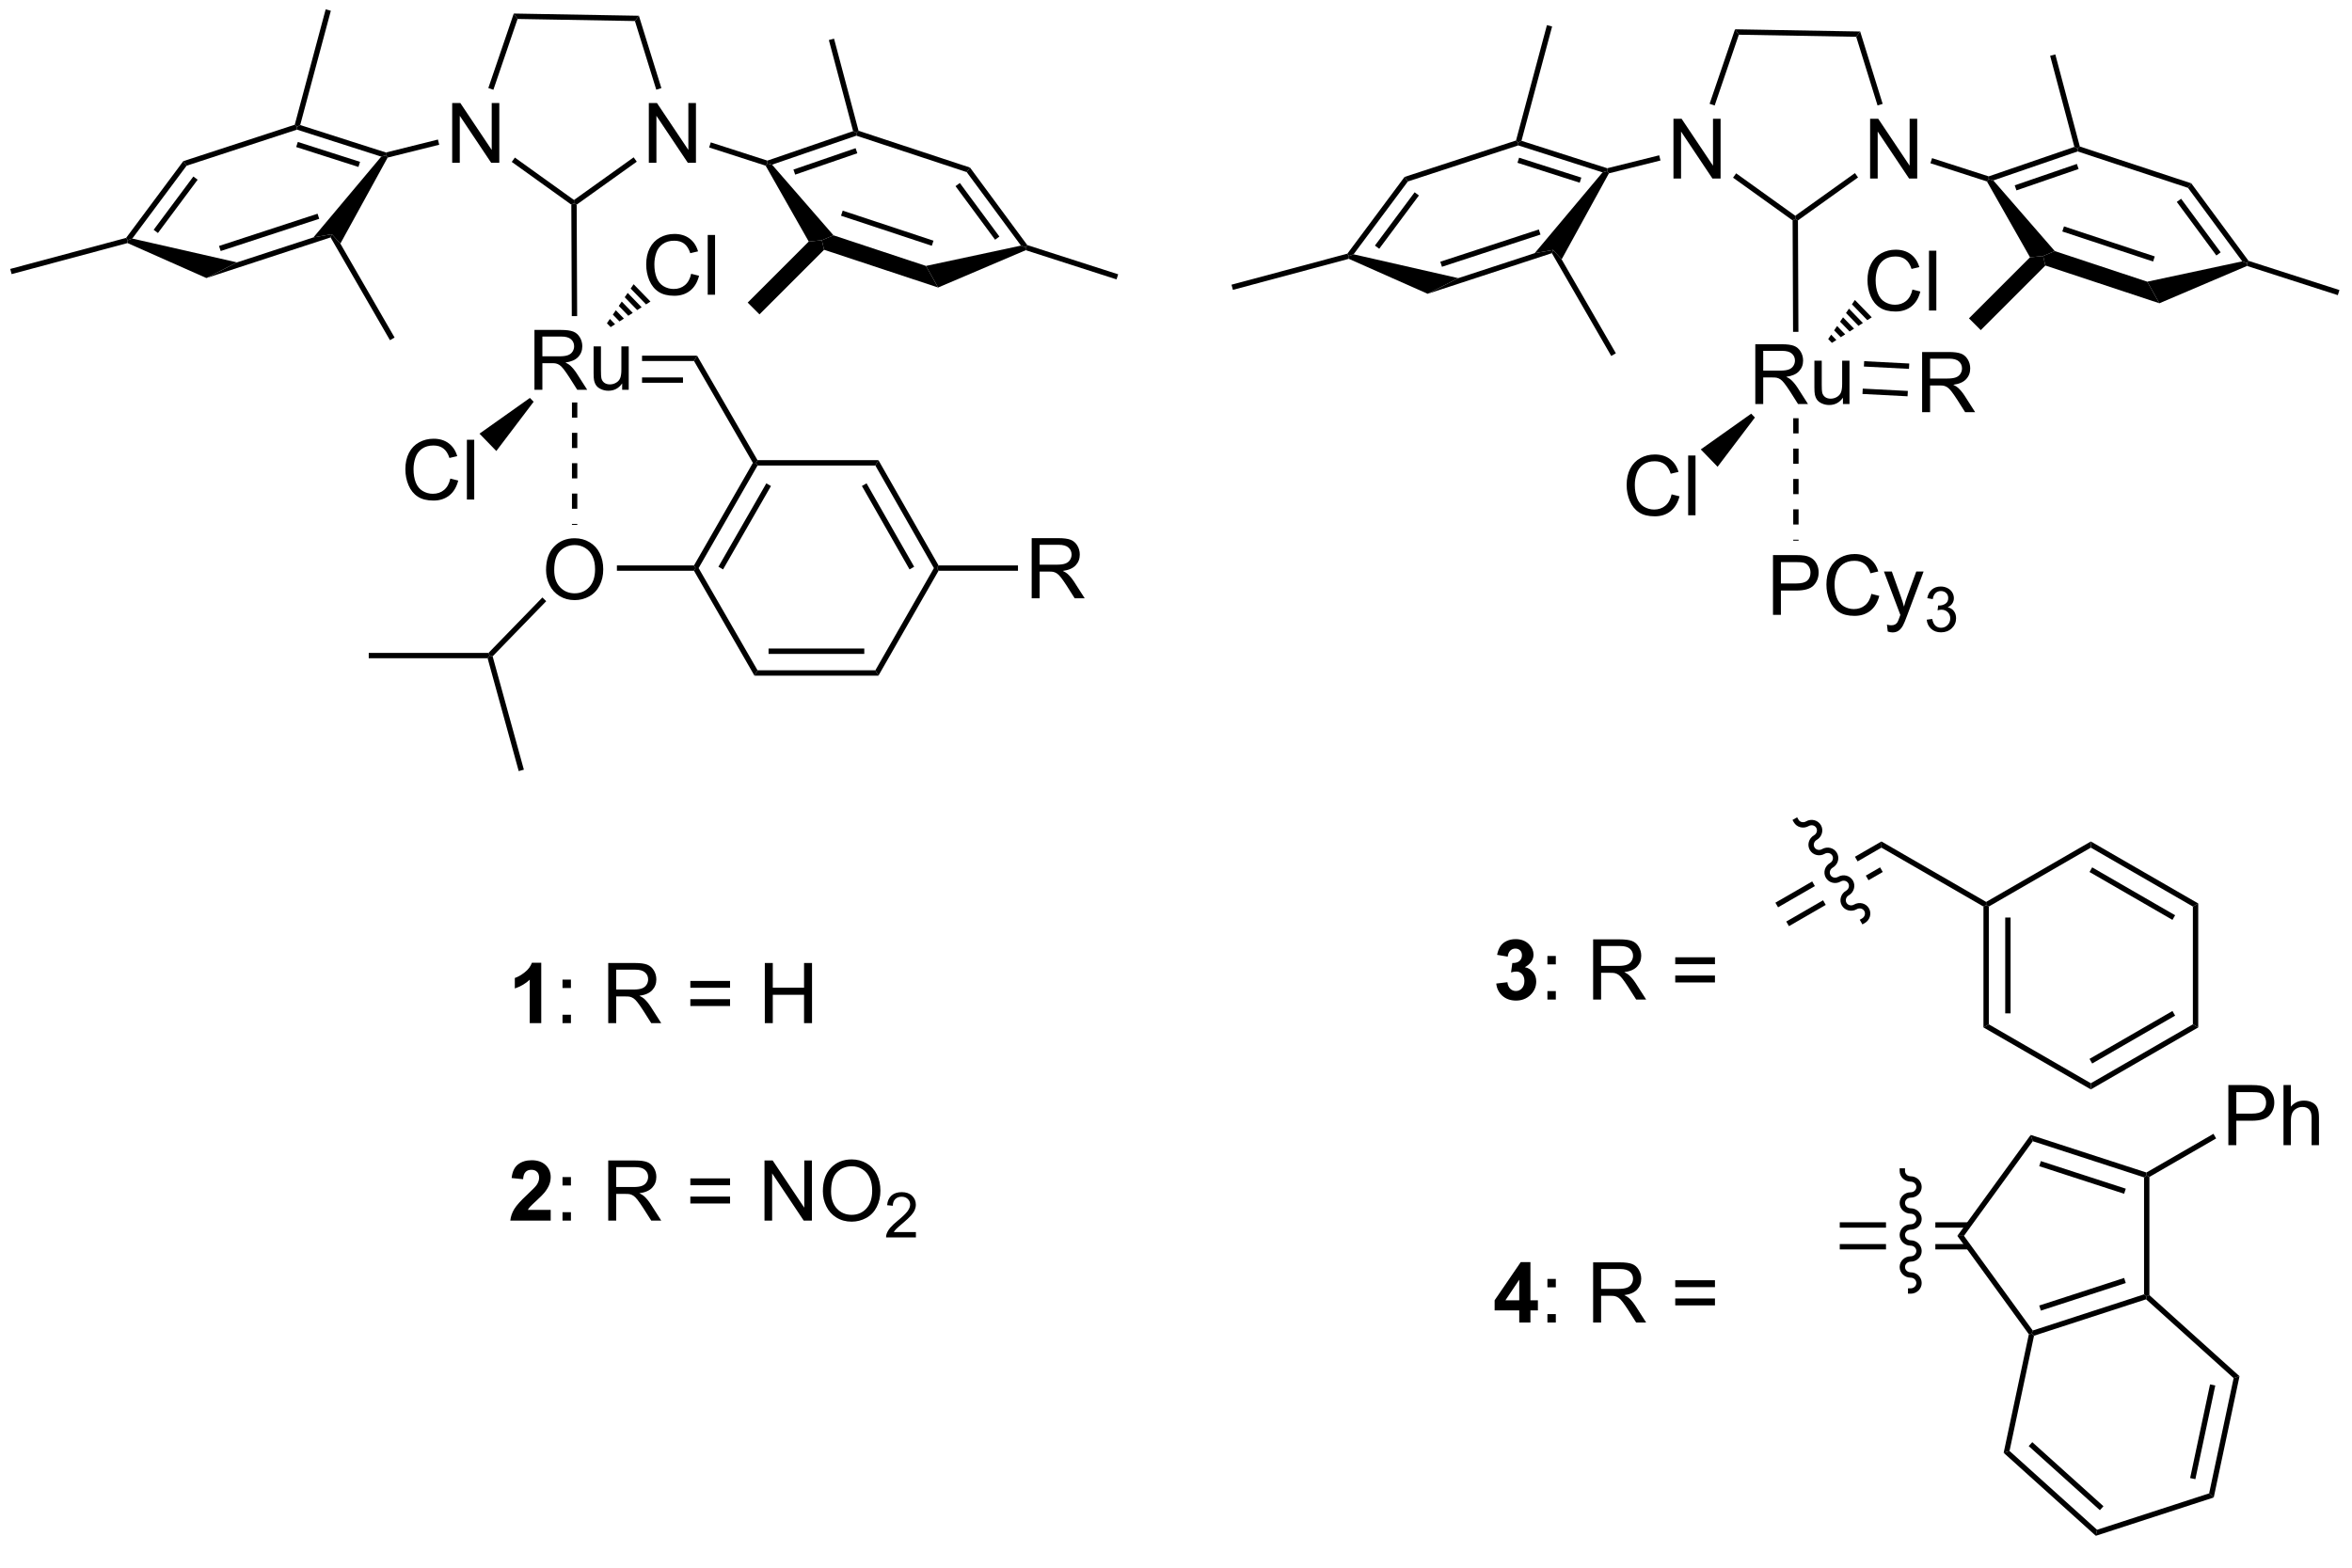 <?xml version="1.0" encoding="UTF-8"?>
<!DOCTYPE svg PUBLIC '-//W3C//DTD SVG 1.0//EN'
          'http://www.w3.org/TR/2001/REC-SVG-20010904/DTD/svg10.dtd'>
<svg stroke-dasharray="none" shape-rendering="auto" xmlns="http://www.w3.org/2000/svg" font-family="'Dialog'" text-rendering="auto" width="90" fill-opacity="1" color-interpolation="auto" color-rendering="auto" preserveAspectRatio="xMidYMid meet" font-size="12px" viewBox="0 0 90 60" fill="black" xmlns:xlink="http://www.w3.org/1999/xlink" stroke="black" image-rendering="auto" stroke-miterlimit="10" stroke-linecap="square" stroke-linejoin="miter" font-style="normal" stroke-width="1" height="60" stroke-dashoffset="0" font-weight="normal" stroke-opacity="1"
><!--Generated by the Batik Graphics2D SVG Generator--><defs id="genericDefs"
  /><g
  ><defs id="defs1"
    ><clipPath clipPathUnits="userSpaceOnUse" id="clipPath1"
      ><path d="M0.633 0.633 L230.685 0.633 L230.685 152.115 L0.633 152.115 L0.633 0.633 Z"
      /></clipPath
      ><clipPath clipPathUnits="userSpaceOnUse" id="clipPath2"
      ><path d="M-1.16 78.758 L-1.16 226.029 L222.496 226.029 L222.496 78.758 Z"
      /></clipPath
    ></defs
    ><g transform="scale(0.391,0.391) translate(-0.633,-0.633) matrix(1.029,0,0,1.029,1.826,-80.378)"
    ><path d="M49.671 115.804 L49.671 110.113 L52.195 110.113 Q52.955 110.113 53.351 110.266 Q53.747 110.418 53.983 110.807 Q54.221 111.195 54.221 111.666 Q54.221 112.271 53.828 112.688 Q53.437 113.102 52.616 113.213 Q52.917 113.358 53.072 113.498 Q53.401 113.801 53.696 114.254 L54.687 115.804 L53.739 115.804 L52.986 114.619 Q52.655 114.106 52.44 113.835 Q52.228 113.563 52.06 113.454 Q51.892 113.345 51.716 113.304 Q51.589 113.275 51.297 113.275 L50.424 113.275 L50.424 115.804 L49.671 115.804 ZM50.424 112.623 L52.042 112.623 Q52.559 112.623 52.849 112.517 Q53.142 112.411 53.292 112.176 Q53.444 111.94 53.444 111.666 Q53.444 111.262 53.15 111.003 Q52.857 110.742 52.226 110.742 L50.424 110.742 L50.424 112.623 ZM58.013 115.804 L58.013 115.198 Q57.532 115.897 56.704 115.897 Q56.339 115.897 56.023 115.757 Q55.708 115.618 55.552 115.405 Q55.4 115.193 55.338 114.888 Q55.296 114.681 55.296 114.236 L55.296 111.681 L55.995 111.681 L55.995 113.966 Q55.995 114.515 56.036 114.704 Q56.104 114.981 56.316 115.139 Q56.531 115.294 56.844 115.294 Q57.159 115.294 57.434 115.134 Q57.711 114.973 57.825 114.696 Q57.938 114.417 57.938 113.889 L57.938 111.681 L58.637 111.681 L58.637 115.804 L58.013 115.804 Z" stroke="none" clip-path="url(#clipPath2)"
    /></g
    ><g transform="matrix(0.402,0,0,0.402,0.467,-31.693)"
    ><path d="M64.627 104.904 L65.38 105.093 Q65.145 106.022 64.529 106.511 Q63.913 106.998 63.025 106.998 Q62.104 106.998 61.527 106.623 Q60.952 106.248 60.649 105.538 Q60.349 104.827 60.349 104.011 Q60.349 103.121 60.688 102.461 Q61.03 101.799 61.656 101.455 Q62.282 101.111 63.035 101.111 Q63.889 101.111 64.472 101.545 Q65.054 101.98 65.284 102.769 L64.542 102.943 Q64.345 102.322 63.967 102.04 Q63.592 101.755 63.02 101.755 Q62.365 101.755 61.923 102.071 Q61.483 102.384 61.304 102.914 Q61.126 103.445 61.126 104.006 Q61.126 104.734 61.338 105.274 Q61.55 105.815 61.995 106.084 Q62.443 106.351 62.963 106.351 Q63.594 106.351 64.032 105.986 Q64.472 105.621 64.627 104.904 ZM66.204 106.9 L66.204 101.209 L66.903 101.209 L66.903 106.9 L66.204 106.9 Z" stroke="none" clip-path="url(#clipPath2)"
    /></g
    ><g transform="matrix(0.402,0,0,0.402,0.467,-31.693)"
    ><path d="M41.703 124.402 L42.456 124.591 Q42.221 125.52 41.605 126.009 Q40.989 126.495 40.101 126.495 Q39.18 126.495 38.603 126.12 Q38.028 125.745 37.725 125.036 Q37.425 124.324 37.425 123.509 Q37.425 122.619 37.764 121.959 Q38.106 121.296 38.732 120.952 Q39.358 120.608 40.112 120.608 Q40.966 120.608 41.548 121.043 Q42.13 121.478 42.361 122.267 L41.618 122.44 Q41.421 121.819 41.043 121.537 Q40.668 121.252 40.096 121.252 Q39.441 121.252 38.999 121.568 Q38.559 121.881 38.38 122.412 Q38.202 122.942 38.202 123.504 Q38.202 124.231 38.414 124.772 Q38.626 125.313 39.071 125.582 Q39.519 125.849 40.039 125.849 Q40.671 125.849 41.108 125.484 Q41.548 125.119 41.703 124.402 ZM43.28 126.397 L43.28 120.706 L43.979 120.706 L43.979 126.397 L43.28 126.397 Z" stroke="none" clip-path="url(#clipPath2)"
    /></g
    ><g transform="matrix(0.402,0,0,0.402,0.467,-31.693)"
    ><path d="M50.816 133.103 Q50.816 131.685 51.577 130.885 Q52.338 130.083 53.541 130.083 Q54.328 130.083 54.959 130.461 Q55.593 130.836 55.925 131.509 Q56.259 132.182 56.259 133.036 Q56.259 133.903 55.909 134.586 Q55.56 135.269 54.918 135.621 Q54.279 135.973 53.536 135.973 Q52.734 135.973 52.1 135.585 Q51.468 135.194 51.142 134.524 Q50.816 133.851 50.816 133.103 ZM51.593 133.113 Q51.593 134.143 52.144 134.736 Q52.698 135.326 53.534 135.326 Q54.382 135.326 54.931 134.728 Q55.482 134.131 55.482 133.033 Q55.482 132.337 55.247 131.82 Q55.011 131.302 54.558 131.017 Q54.108 130.73 53.544 130.73 Q52.744 130.73 52.167 131.281 Q51.593 131.83 51.593 133.113 Z" stroke="none" clip-path="url(#clipPath2)"
    /></g
    ><g transform="matrix(0.402,0,0,0.402,0.467,-31.693)"
    ><path d="M59.952 113.209 L59.952 112.699 L65.192 112.699 L64.898 113.209 ZM59.952 115.281 L63.85 115.281 L63.85 114.77 L59.952 114.77 Z" stroke="none" clip-path="url(#clipPath2)"
    /></g
    ><g transform="matrix(0.402,0,0,0.402,0.467,-31.693)"
    ><path d="M56.609 109.615 L56.892 109.202 L57.386 109.711 L56.964 109.981 ZM57.174 108.789 L57.457 108.376 L58.228 109.17 L57.807 109.441 ZM57.739 107.963 L58.022 107.55 L59.07 108.63 L58.649 108.9 ZM58.304 107.137 L58.587 106.724 L59.913 108.09 L59.492 108.36 ZM58.869 106.311 L59.152 105.898 L60.755 107.549 L60.334 107.819 Z" stroke="none" clip-path="url(#clipPath2)"
    /></g
    ><g transform="matrix(0.402,0,0,0.402,0.467,-31.693)"
    ><path d="M49.279 116.723 L49.634 117.089 L46.081 121.778 L44.48 120.125 Z" stroke="none" clip-path="url(#clipPath2)"
    /></g
    ><g transform="matrix(0.402,0,0,0.402,0.467,-31.693)"
    ><path d="M64.898 113.209 L65.192 112.699 L70.946 122.65 L70.799 122.905 L70.505 122.906 Z" stroke="none" clip-path="url(#clipPath2)"
    /></g
    ><g transform="matrix(0.402,0,0,0.402,0.467,-31.693)"
    ><path d="M70.505 122.906 L70.799 122.905 L70.947 123.16 L65.339 132.925 L65.045 132.925 L64.897 132.67 ZM71.782 124.858 L67.223 132.796 L67.665 133.05 L72.224 125.112 Z" stroke="none" clip-path="url(#clipPath2)"
    /></g
    ><g transform="matrix(0.402,0,0,0.402,0.467,-31.693)"
    ><path d="M64.897 133.18 L65.045 132.925 L65.339 132.925 L70.947 142.655 L70.652 143.165 Z" stroke="none" clip-path="url(#clipPath2)"
    /></g
    ><g transform="matrix(0.402,0,0,0.402,0.467,-31.693)"
    ><path d="M70.652 143.165 L70.947 142.655 L82.16 142.655 L82.456 143.165 ZM71.996 141.094 L81.107 141.094 L81.107 140.584 L71.996 140.584 Z" stroke="none" clip-path="url(#clipPath2)"
    /></g
    ><g transform="matrix(0.402,0,0,0.402,0.467,-31.693)"
    ><path d="M82.456 143.165 L82.16 142.655 L87.734 132.925 L88.028 132.925 L88.176 133.18 Z" stroke="none" clip-path="url(#clipPath2)"
    /></g
    ><g transform="matrix(0.402,0,0,0.402,0.467,-31.693)"
    ><path d="M88.176 132.67 L88.028 132.925 L87.734 132.925 L82.16 123.16 L82.456 122.65 ZM85.857 132.797 L81.324 124.855 L80.88 125.108 L85.414 133.05 Z" stroke="none" clip-path="url(#clipPath2)"
    /></g
    ><g transform="matrix(0.402,0,0,0.402,0.467,-31.693)"
    ><path d="M70.947 123.16 L70.799 122.905 L70.946 122.65 L82.456 122.65 L82.16 123.16 Z" stroke="none" clip-path="url(#clipPath2)"
    /></g
    ><g transform="matrix(0.402,0,0,0.402,0.467,-31.693)"
    ><path d="M64.897 132.67 L65.045 132.925 L64.897 133.18 L57.56 133.18 L57.56 132.67 Z" stroke="none" clip-path="url(#clipPath2)"
    /></g
    ><g transform="matrix(0.402,0,0,0.402,0.467,-31.693)"
    ><path d="M50.465 135.721 L50.831 136.076 L45.732 141.325 L45.447 141.252 L45.339 140.997 Z" stroke="none" clip-path="url(#clipPath2)"
    /></g
    ><g transform="matrix(0.402,0,0,0.402,0.467,-31.693)"
    ><path d="M45.252 141.507 L45.447 141.252 L45.732 141.325 L48.705 152.117 L48.213 152.252 Z" stroke="none" clip-path="url(#clipPath2)"
    /></g
    ><g transform="matrix(0.402,0,0,0.402,0.467,-31.693)"
    ><path d="M53.281 117.156 L53.281 118.601 L53.791 118.601 L53.791 117.156 ZM53.281 120.047 L53.281 121.493 L53.791 121.493 L53.791 120.047 ZM53.281 122.938 L53.281 124.384 L53.791 124.384 L53.791 122.938 ZM53.281 125.829 L53.281 127.275 L53.791 127.275 L53.791 125.829 ZM53.281 128.721 L53.281 128.812 L53.791 128.812 L53.791 128.721 Z" stroke="none" clip-path="url(#clipPath2)"
    /></g
    ><g transform="matrix(0.402,0,0,0.402,0.467,-31.693)"
    ><path d="M45.339 140.997 L45.447 141.252 L45.252 141.507 L33.938 141.507 L33.938 140.997 Z" stroke="none" clip-path="url(#clipPath2)"
    /></g
    ><g transform="matrix(0.402,0,0,0.402,0.467,-31.693)"
    ><path d="M72.328 94.517 L71.889 94.399 L71.886 94.13 L80.043 91.323 L80.351 91.487 L80.353 91.756 ZM74.529 95.464 L80.445 93.428 L80.279 92.946 L74.363 94.981 Z" stroke="none" clip-path="url(#clipPath2)"
    /></g
    ><g transform="matrix(0.402,0,0,0.402,0.467,-31.693)"
    ><path d="M71.718 94.612 L71.889 94.399 L72.328 94.517 L78.177 101.242 L77.067 101.711 L75.82 101.835 Z" stroke="none" clip-path="url(#clipPath2)"
    /></g
    ><g transform="matrix(0.402,0,0,0.402,0.467,-31.693)"
    ><path d="M77.282 102.618 L77.067 101.711 L78.177 101.242 L86.979 104.156 L88.135 106.211 ZM78.893 99.377 L87.535 102.238 L87.695 101.753 L79.054 98.892 Z" stroke="none" clip-path="url(#clipPath2)"
    /></g
    ><g transform="matrix(0.402,0,0,0.402,0.467,-31.693)"
    ><path d="M88.135 106.211 L86.979 104.156 L96.024 102.222 L96.464 102.388 L96.475 102.659 Z" stroke="none" clip-path="url(#clipPath2)"
    /></g
    ><g transform="matrix(0.402,0,0,0.402,0.467,-31.693)"
    ><path d="M96.62 102.17 L96.464 102.388 L96.024 102.222 L90.856 95.224 L91.171 94.79 ZM93.968 101.359 L90.202 96.259 L89.792 96.562 L93.558 101.662 Z" stroke="none" clip-path="url(#clipPath2)"
    /></g
    ><g transform="matrix(0.402,0,0,0.402,0.467,-31.693)"
    ><path d="M80.353 91.756 L80.351 91.487 L80.562 91.288 L91.171 94.79 L90.856 95.224 Z" stroke="none" clip-path="url(#clipPath2)"
    /></g
    ><g transform="matrix(0.402,0,0,0.402,0.467,-31.693)"
    ><path d="M35.129 93.749 L35.567 93.621 L35.736 93.842 L31.237 102.032 L30.424 101.134 L28.673 101.439 Z" stroke="none" clip-path="url(#clipPath2)"
    /></g
    ><g transform="matrix(0.402,0,0,0.402,0.467,-31.693)"
    ><path d="M27.106 91.181 L27.105 90.913 L27.414 90.744 L35.576 93.356 L35.567 93.621 L35.129 93.749 ZM27.032 92.837 L32.957 94.733 L33.112 94.247 L27.188 92.351 Z" stroke="none" clip-path="url(#clipPath2)"
    /></g
    ><g transform="matrix(0.402,0,0,0.402,0.467,-31.693)"
    ><path d="M26.894 90.714 L27.105 90.913 L27.106 91.181 L16.599 94.616 L16.286 94.181 Z" stroke="none" clip-path="url(#clipPath2)"
    /></g
    ><g transform="matrix(0.402,0,0,0.402,0.467,-31.693)"
    ><path d="M16.286 94.181 L16.599 94.616 L11.433 101.55 L10.995 101.711 L10.843 101.487 ZM17.243 95.644 L13.464 100.717 L13.873 101.022 L17.652 95.949 Z" stroke="none" clip-path="url(#clipPath2)"
    /></g
    ><g transform="matrix(0.402,0,0,0.402,0.467,-31.693)"
    ><path d="M10.976 101.98 L10.995 101.711 L11.433 101.55 L21.395 103.819 L18.483 105.309 Z" stroke="none" clip-path="url(#clipPath2)"
    /></g
    ><g transform="matrix(0.402,0,0,0.402,0.467,-31.693)"
    ><path d="M28.673 101.439 L30.424 101.134 L30.306 101.441 L18.483 105.309 L21.395 103.819 ZM29.065 99.185 L19.687 102.254 L19.846 102.738 L29.224 99.67 Z" stroke="none" clip-path="url(#clipPath2)"
    /></g
    ><g transform="matrix(0.402,0,0,0.402,0.467,-31.693)"
    ><path d="M75.82 101.835 L77.067 101.711 L77.282 102.618 L71.13 108.769 L70.008 107.647 Z" stroke="none" clip-path="url(#clipPath2)"
    /></g
    ><g transform="matrix(0.402,0,0,0.402,0.467,-31.693)"
    ><path d="M80.562 91.288 L80.351 91.487 L80.043 91.323 L77.735 82.651 L78.228 82.52 Z" stroke="none" clip-path="url(#clipPath2)"
    /></g
    ><g transform="matrix(0.402,0,0,0.402,0.467,-31.693)"
    ><path d="M96.475 102.659 L96.464 102.388 L96.62 102.17 L105.274 104.953 L105.118 105.439 Z" stroke="none" clip-path="url(#clipPath2)"
    /></g
    ><g transform="matrix(0.402,0,0,0.402,0.467,-31.693)"
    ><path d="M60.599 94.337 L60.599 88.646 L61.372 88.646 L64.362 93.113 L64.362 88.646 L65.084 88.646 L65.084 94.337 L64.31 94.337 L61.321 89.865 L61.321 94.337 L60.599 94.337 Z" stroke="none" clip-path="url(#clipPath2)"
    /></g
    ><g transform="matrix(0.402,0,0,0.402,0.467,-31.693)"
    ><path d="M41.881 94.337 L41.881 88.646 L42.655 88.646 L45.644 93.113 L45.644 88.646 L46.366 88.646 L46.366 94.337 L45.592 94.337 L42.603 89.865 L42.603 94.337 L41.881 94.337 Z" stroke="none" clip-path="url(#clipPath2)"
    /></g
    ><g transform="matrix(0.402,0,0,0.402,0.467,-31.693)"
    ><path d="M53.731 98.322 L53.475 98.191 L53.476 97.877 L59.154 93.817 L59.451 94.231 Z" stroke="none" clip-path="url(#clipPath2)"
    /></g
    ><g transform="matrix(0.402,0,0,0.402,0.467,-31.693)"
    ><path d="M61.794 87.227 L61.307 87.378 L59.276 80.841 L59.654 80.338 Z" stroke="none" clip-path="url(#clipPath2)"
    /></g
    ><g transform="matrix(0.402,0,0,0.402,0.467,-31.693)"
    ><path d="M59.654 80.338 L59.276 80.841 L48.104 80.644 L47.741 80.127 Z" stroke="none" clip-path="url(#clipPath2)"
    /></g
    ><g transform="matrix(0.402,0,0,0.402,0.467,-31.693)"
    ><path d="M47.741 80.127 L48.104 80.644 L45.803 87.385 L45.32 87.22 Z" stroke="none" clip-path="url(#clipPath2)"
    /></g
    ><g transform="matrix(0.402,0,0,0.402,0.467,-31.693)"
    ><path d="M53.476 97.877 L53.475 98.191 L53.221 98.322 L47.552 94.254 L47.849 93.84 Z" stroke="none" clip-path="url(#clipPath2)"
    /></g
    ><g transform="matrix(0.402,0,0,0.402,0.467,-31.693)"
    ><path d="M71.886 94.13 L71.889 94.399 L71.718 94.612 L66.34 92.879 L66.496 92.394 Z" stroke="none" clip-path="url(#clipPath2)"
    /></g
    ><g transform="matrix(0.402,0,0,0.402,0.467,-31.693)"
    ><path d="M35.736 93.842 L35.567 93.621 L35.576 93.356 L40.523 92.124 L40.647 92.619 Z" stroke="none" clip-path="url(#clipPath2)"
    /></g
    ><g transform="matrix(0.402,0,0,0.402,0.467,-31.693)"
    ><path d="M53.221 98.322 L53.475 98.191 L53.731 98.322 L53.775 108.932 L53.265 108.934 Z" stroke="none" clip-path="url(#clipPath2)"
    /></g
    ><g transform="matrix(0.402,0,0,0.402,0.467,-31.693)"
    ><path d="M27.414 90.744 L27.105 90.913 L26.894 90.714 L29.837 79.731 L30.33 79.863 Z" stroke="none" clip-path="url(#clipPath2)"
    /></g
    ><g transform="matrix(0.402,0,0,0.402,0.467,-31.693)"
    ><path d="M30.306 101.441 L30.424 101.134 L31.237 102.032 L36.399 110.973 L35.957 111.228 Z" stroke="none" clip-path="url(#clipPath2)"
    /></g
    ><g transform="matrix(0.402,0,0,0.402,0.467,-31.693)"
    ><path d="M10.843 101.487 L10.995 101.711 L10.976 101.98 L-0.055 104.936 L-0.188 104.443 Z" stroke="none" clip-path="url(#clipPath2)"
    /></g
    ><g transform="matrix(0.402,0,0,0.402,0.467,-31.693)"
    ><path d="M97.042 135.8 L97.042 130.073 L99.581 130.073 Q100.346 130.073 100.745 130.227 Q101.143 130.381 101.38 130.771 Q101.62 131.162 101.62 131.636 Q101.62 132.245 101.224 132.665 Q100.831 133.081 100.005 133.193 Q100.307 133.339 100.464 133.48 Q100.794 133.784 101.091 134.24 L102.089 135.8 L101.135 135.8 L100.378 134.607 Q100.044 134.092 99.828 133.818 Q99.615 133.545 99.445 133.435 Q99.276 133.326 99.099 133.284 Q98.971 133.256 98.677 133.256 L97.799 133.256 L97.799 135.8 L97.042 135.8 ZM97.799 132.599 L99.427 132.599 Q99.948 132.599 100.24 132.493 Q100.534 132.386 100.685 132.149 Q100.839 131.912 100.839 131.636 Q100.839 131.23 100.542 130.969 Q100.247 130.706 99.612 130.706 L97.799 130.706 L97.799 132.599 Z" stroke="none" clip-path="url(#clipPath2)"
    /></g
    ><g transform="matrix(0.402,0,0,0.402,0.467,-31.693)"
    ><path d="M88.176 133.18 L88.028 132.925 L88.176 132.67 L95.737 132.67 L95.737 133.18 Z" stroke="none" clip-path="url(#clipPath2)"
    /></g
    ><g transform="matrix(0.402,0,0,0.402,0.467,-31.693)"
    ><path d="M165.921 117.304 L165.921 111.613 L168.445 111.613 Q169.205 111.613 169.601 111.766 Q169.997 111.918 170.233 112.307 Q170.471 112.695 170.471 113.166 Q170.471 113.771 170.077 114.188 Q169.687 114.602 168.866 114.713 Q169.167 114.858 169.322 114.998 Q169.65 115.301 169.946 115.754 L170.937 117.304 L169.989 117.304 L169.237 116.119 Q168.905 115.606 168.69 115.335 Q168.478 115.063 168.31 114.954 Q168.142 114.845 167.966 114.804 Q167.839 114.775 167.547 114.775 L166.674 114.775 L166.674 117.304 L165.921 117.304 ZM166.674 114.123 L168.292 114.123 Q168.81 114.123 169.099 114.017 Q169.392 113.911 169.542 113.676 Q169.695 113.44 169.695 113.166 Q169.695 112.762 169.399 112.503 Q169.107 112.242 168.476 112.242 L166.674 112.242 L166.674 114.123 ZM174.263 117.304 L174.263 116.698 Q173.782 117.397 172.954 117.397 Q172.589 117.397 172.273 117.257 Q171.958 117.118 171.802 116.905 Q171.65 116.693 171.588 116.388 Q171.546 116.181 171.546 115.736 L171.546 113.181 L172.245 113.181 L172.245 115.466 Q172.245 116.015 172.286 116.204 Q172.354 116.481 172.566 116.639 Q172.781 116.794 173.094 116.794 Q173.409 116.794 173.684 116.634 Q173.961 116.473 174.075 116.196 Q174.188 115.917 174.188 115.389 L174.188 113.181 L174.887 113.181 L174.887 117.304 L174.263 117.304 Z" stroke="none" clip-path="url(#clipPath2)"
    /></g
    ><g transform="matrix(0.402,0,0,0.402,0.467,-31.693)"
    ><path d="M181.8 118.079 L181.8 112.352 L184.339 112.352 Q185.105 112.352 185.503 112.506 Q185.902 112.66 186.139 113.05 Q186.378 113.441 186.378 113.915 Q186.378 114.524 185.982 114.944 Q185.589 115.36 184.764 115.472 Q185.066 115.618 185.222 115.759 Q185.553 116.063 185.85 116.519 L186.847 118.079 L185.894 118.079 L185.136 116.886 Q184.803 116.371 184.587 116.097 Q184.373 115.824 184.204 115.714 Q184.035 115.605 183.857 115.563 Q183.73 115.535 183.435 115.535 L182.558 115.535 L182.558 118.079 L181.8 118.079 ZM182.558 114.878 L184.185 114.878 Q184.706 114.878 184.998 114.772 Q185.292 114.665 185.443 114.428 Q185.597 114.191 185.597 113.915 Q185.597 113.509 185.3 113.248 Q185.006 112.985 184.37 112.985 L182.558 112.985 L182.558 114.878 Z" stroke="none" clip-path="url(#clipPath2)"
    /></g
    ><g transform="matrix(0.402,0,0,0.402,0.467,-31.693)"
    ><path d="M180.877 106.404 L181.63 106.593 Q181.395 107.522 180.779 108.011 Q180.163 108.498 179.275 108.498 Q178.354 108.498 177.777 108.123 Q177.202 107.748 176.899 107.038 Q176.599 106.327 176.599 105.511 Q176.599 104.621 176.938 103.961 Q177.28 103.299 177.906 102.955 Q178.532 102.611 179.286 102.611 Q180.139 102.611 180.722 103.045 Q181.304 103.48 181.534 104.269 L180.792 104.443 Q180.595 103.822 180.217 103.54 Q179.842 103.255 179.27 103.255 Q178.615 103.255 178.173 103.571 Q177.733 103.884 177.554 104.414 Q177.376 104.945 177.376 105.506 Q177.376 106.234 177.588 106.774 Q177.8 107.315 178.245 107.584 Q178.693 107.851 179.213 107.851 Q179.845 107.851 180.282 107.486 Q180.722 107.121 180.877 106.404 ZM182.454 108.4 L182.454 102.709 L183.153 102.709 L183.153 108.4 L182.454 108.4 Z" stroke="none" clip-path="url(#clipPath2)"
    /></g
    ><g transform="matrix(0.402,0,0,0.402,0.467,-31.693)"
    ><path d="M157.953 125.902 L158.706 126.091 Q158.471 127.02 157.855 127.509 Q157.239 127.995 156.351 127.995 Q155.43 127.995 154.853 127.62 Q154.278 127.245 153.976 126.536 Q153.675 125.824 153.675 125.009 Q153.675 124.119 154.014 123.459 Q154.356 122.796 154.982 122.452 Q155.608 122.108 156.362 122.108 Q157.216 122.108 157.798 122.543 Q158.38 122.978 158.611 123.767 L157.868 123.94 Q157.671 123.319 157.293 123.037 Q156.918 122.752 156.346 122.752 Q155.691 122.752 155.249 123.068 Q154.809 123.381 154.63 123.912 Q154.452 124.442 154.452 125.004 Q154.452 125.731 154.664 126.272 Q154.876 126.813 155.321 127.082 Q155.769 127.349 156.289 127.349 Q156.921 127.349 157.358 126.984 Q157.798 126.619 157.953 125.902 ZM159.53 127.897 L159.53 122.206 L160.229 122.206 L160.229 127.897 L159.53 127.897 Z" stroke="none" clip-path="url(#clipPath2)"
    /></g
    ><g transform="matrix(0.402,0,0,0.402,0.467,-31.693)"
    ><path d="M167.605 137.375 L167.605 131.684 L169.753 131.684 Q170.319 131.684 170.617 131.738 Q171.036 131.808 171.318 132.005 Q171.603 132.199 171.776 132.554 Q171.95 132.905 171.95 133.33 Q171.95 134.054 171.487 134.559 Q171.026 135.061 169.817 135.061 L168.358 135.061 L168.358 137.375 L167.605 137.375 ZM168.358 134.388 L169.83 134.388 Q170.56 134.388 170.865 134.117 Q171.173 133.845 171.173 133.353 Q171.173 132.996 170.992 132.743 Q170.811 132.486 170.516 132.406 Q170.327 132.354 169.815 132.354 L168.358 132.354 L168.358 134.388 ZM176.968 135.38 L177.721 135.569 Q177.485 136.498 176.869 136.987 Q176.253 137.473 175.366 137.473 Q174.444 137.473 173.867 137.098 Q173.293 136.723 172.99 136.014 Q172.69 135.302 172.69 134.487 Q172.69 133.596 173.029 132.937 Q173.37 132.274 173.997 131.93 Q174.623 131.586 175.376 131.586 Q176.23 131.586 176.812 132.02 Q177.395 132.455 177.625 133.244 L176.882 133.418 Q176.685 132.797 176.308 132.515 Q175.933 132.23 175.361 132.23 Q174.706 132.23 174.263 132.546 Q173.823 132.859 173.645 133.389 Q173.466 133.92 173.466 134.482 Q173.466 135.209 173.678 135.75 Q173.891 136.291 174.336 136.56 Q174.783 136.826 175.304 136.826 Q175.935 136.826 176.372 136.461 Q176.812 136.096 176.968 135.38 ZM178.529 138.964 L178.452 138.306 Q178.679 138.369 178.85 138.369 Q179.083 138.369 179.223 138.291 Q179.363 138.213 179.453 138.073 Q179.518 137.97 179.666 137.553 Q179.686 137.496 179.728 137.383 L178.165 133.252 L178.918 133.252 L179.774 135.638 Q179.942 136.094 180.074 136.593 Q180.193 136.112 180.362 135.654 L181.242 133.252 L181.94 133.252 L180.372 137.445 Q180.121 138.125 179.981 138.381 Q179.795 138.726 179.554 138.886 Q179.314 139.049 178.98 139.049 Q178.778 139.049 178.529 138.964 Z" stroke="none" clip-path="url(#clipPath2)"
    /></g
    ><g transform="matrix(0.402,0,0,0.402,0.467,-31.693)"
    ><path d="M182.237 137.837 L182.761 137.767 Q182.852 138.214 183.068 138.41 Q183.285 138.606 183.597 138.606 Q183.966 138.606 184.22 138.35 Q184.477 138.093 184.477 137.715 Q184.477 137.354 184.24 137.121 Q184.005 136.886 183.64 136.886 Q183.493 136.886 183.271 136.944 L183.33 136.484 Q183.382 136.49 183.413 136.49 Q183.749 136.49 184.017 136.315 Q184.285 136.141 184.285 135.776 Q184.285 135.489 184.089 135.3 Q183.894 135.11 183.586 135.11 Q183.279 135.11 183.075 135.302 Q182.872 135.494 182.813 135.879 L182.289 135.786 Q182.386 135.258 182.726 134.968 Q183.068 134.679 183.574 134.679 Q183.923 134.679 184.217 134.829 Q184.512 134.978 184.667 135.238 Q184.822 135.496 184.822 135.787 Q184.822 136.065 184.673 136.292 Q184.525 136.519 184.234 136.653 Q184.613 136.74 184.822 137.016 Q185.032 137.29 185.032 137.703 Q185.032 138.262 184.624 138.652 Q184.217 139.041 183.594 139.041 Q183.033 139.041 182.66 138.707 Q182.289 138.371 182.237 137.837 Z" stroke="none" clip-path="url(#clipPath2)"
    /></g
    ><g transform="matrix(0.402,0,0,0.402,0.467,-31.693)"
    ><path d="M176.122 116.346 L180.414 116.568 L180.441 116.058 L176.148 115.837 ZM176.257 113.735 L180.549 113.957 L180.576 113.447 L176.283 113.225 Z" stroke="none" clip-path="url(#clipPath2)"
    /></g
    ><g transform="matrix(0.402,0,0,0.402,0.467,-31.693)"
    ><path d="M172.859 111.115 L173.142 110.702 L173.636 111.211 L173.214 111.481 ZM173.424 110.289 L173.707 109.876 L174.478 110.67 L174.057 110.941 ZM173.989 109.463 L174.272 109.05 L175.32 110.13 L174.899 110.4 ZM174.554 108.637 L174.837 108.224 L176.163 109.59 L175.742 109.86 ZM175.119 107.811 L175.402 107.398 L177.005 109.049 L176.584 109.319 Z" stroke="none" clip-path="url(#clipPath2)"
    /></g
    ><g transform="matrix(0.402,0,0,0.402,0.467,-31.693)"
    ><path d="M165.529 118.223 L165.884 118.589 L162.331 123.278 L160.73 121.625 Z" stroke="none" clip-path="url(#clipPath2)"
    /></g
    ><g transform="matrix(0.402,0,0,0.402,0.467,-31.693)"
    ><path d="M169.531 118.656 L169.531 120.101 L170.041 120.101 L170.041 118.656 ZM169.531 121.547 L169.531 122.993 L170.041 122.993 L170.041 121.547 ZM169.531 124.438 L169.531 125.884 L170.041 125.884 L170.041 124.438 ZM169.531 127.329 L169.531 128.775 L170.041 128.775 L170.041 127.329 ZM169.531 130.221 L169.531 130.314 L170.041 130.314 L170.041 130.221 Z" stroke="none" clip-path="url(#clipPath2)"
    /></g
    ><g transform="matrix(0.402,0,0,0.402,0.467,-31.693)"
    ><path d="M188.578 96.017 L188.139 95.899 L188.136 95.63 L196.293 92.823 L196.601 92.987 L196.603 93.256 ZM190.779 96.964 L196.695 94.928 L196.529 94.446 L190.613 96.481 Z" stroke="none" clip-path="url(#clipPath2)"
    /></g
    ><g transform="matrix(0.402,0,0,0.402,0.467,-31.693)"
    ><path d="M187.968 96.112 L188.139 95.899 L188.578 96.017 L194.427 102.742 L193.317 103.211 L192.07 103.335 Z" stroke="none" clip-path="url(#clipPath2)"
    /></g
    ><g transform="matrix(0.402,0,0,0.402,0.467,-31.693)"
    ><path d="M193.532 104.118 L193.317 103.211 L194.427 102.742 L203.229 105.656 L204.385 107.711 ZM195.143 100.877 L203.785 103.738 L203.945 103.253 L195.304 100.392 Z" stroke="none" clip-path="url(#clipPath2)"
    /></g
    ><g transform="matrix(0.402,0,0,0.402,0.467,-31.693)"
    ><path d="M204.385 107.711 L203.229 105.656 L212.274 103.722 L212.714 103.888 L212.725 104.159 Z" stroke="none" clip-path="url(#clipPath2)"
    /></g
    ><g transform="matrix(0.402,0,0,0.402,0.467,-31.693)"
    ><path d="M212.87 103.67 L212.714 103.888 L212.274 103.722 L207.107 96.724 L207.421 96.29 ZM210.218 102.859 L206.452 97.759 L206.042 98.062 L209.808 103.162 Z" stroke="none" clip-path="url(#clipPath2)"
    /></g
    ><g transform="matrix(0.402,0,0,0.402,0.467,-31.693)"
    ><path d="M196.603 93.256 L196.601 92.987 L196.812 92.788 L207.421 96.29 L207.107 96.724 Z" stroke="none" clip-path="url(#clipPath2)"
    /></g
    ><g transform="matrix(0.402,0,0,0.402,0.467,-31.693)"
    ><path d="M151.379 95.249 L151.817 95.121 L151.986 95.342 L147.487 103.532 L146.674 102.634 L144.923 102.939 Z" stroke="none" clip-path="url(#clipPath2)"
    /></g
    ><g transform="matrix(0.402,0,0,0.402,0.467,-31.693)"
    ><path d="M143.356 92.681 L143.355 92.413 L143.664 92.244 L151.826 94.856 L151.817 95.121 L151.379 95.249 ZM143.282 94.337 L149.207 96.233 L149.362 95.747 L143.438 93.851 Z" stroke="none" clip-path="url(#clipPath2)"
    /></g
    ><g transform="matrix(0.402,0,0,0.402,0.467,-31.693)"
    ><path d="M143.144 92.214 L143.355 92.413 L143.356 92.681 L132.849 96.116 L132.536 95.681 Z" stroke="none" clip-path="url(#clipPath2)"
    /></g
    ><g transform="matrix(0.402,0,0,0.402,0.467,-31.693)"
    ><path d="M132.536 95.681 L132.849 96.116 L127.683 103.05 L127.245 103.211 L127.093 102.987 ZM133.493 97.144 L129.714 102.217 L130.123 102.522 L133.902 97.449 Z" stroke="none" clip-path="url(#clipPath2)"
    /></g
    ><g transform="matrix(0.402,0,0,0.402,0.467,-31.693)"
    ><path d="M127.226 103.48 L127.245 103.211 L127.683 103.05 L137.645 105.319 L134.733 106.809 Z" stroke="none" clip-path="url(#clipPath2)"
    /></g
    ><g transform="matrix(0.402,0,0,0.402,0.467,-31.693)"
    ><path d="M144.923 102.939 L146.674 102.634 L146.556 102.941 L134.733 106.809 L137.645 105.319 ZM145.315 100.685 L135.937 103.754 L136.095 104.238 L145.474 101.17 Z" stroke="none" clip-path="url(#clipPath2)"
    /></g
    ><g transform="matrix(0.402,0,0,0.402,0.467,-31.693)"
    ><path d="M192.07 103.335 L193.317 103.211 L193.532 104.118 L187.381 110.269 L186.258 109.147 Z" stroke="none" clip-path="url(#clipPath2)"
    /></g
    ><g transform="matrix(0.402,0,0,0.402,0.467,-31.693)"
    ><path d="M196.812 92.788 L196.601 92.987 L196.293 92.823 L193.985 84.151 L194.478 84.02 Z" stroke="none" clip-path="url(#clipPath2)"
    /></g
    ><g transform="matrix(0.402,0,0,0.402,0.467,-31.693)"
    ><path d="M212.725 104.159 L212.714 103.888 L212.87 103.67 L221.524 106.453 L221.368 106.939 Z" stroke="none" clip-path="url(#clipPath2)"
    /></g
    ><g transform="matrix(0.402,0,0,0.402,0.467,-31.693)"
    ><path d="M176.849 95.837 L176.849 90.146 L177.623 90.146 L180.612 94.613 L180.612 90.146 L181.333 90.146 L181.333 95.837 L180.56 95.837 L177.571 91.365 L177.571 95.837 L176.849 95.837 Z" stroke="none" clip-path="url(#clipPath2)"
    /></g
    ><g transform="matrix(0.402,0,0,0.402,0.467,-31.693)"
    ><path d="M158.131 95.837 L158.131 90.146 L158.905 90.146 L161.894 94.613 L161.894 90.146 L162.616 90.146 L162.616 95.837 L161.842 95.837 L158.853 91.365 L158.853 95.837 L158.131 95.837 Z" stroke="none" clip-path="url(#clipPath2)"
    /></g
    ><g transform="matrix(0.402,0,0,0.402,0.467,-31.693)"
    ><path d="M169.981 99.822 L169.726 99.691 L169.726 99.377 L175.404 95.317 L175.701 95.731 Z" stroke="none" clip-path="url(#clipPath2)"
    /></g
    ><g transform="matrix(0.402,0,0,0.402,0.467,-31.693)"
    ><path d="M178.044 88.727 L177.557 88.878 L175.526 82.341 L175.904 81.838 Z" stroke="none" clip-path="url(#clipPath2)"
    /></g
    ><g transform="matrix(0.402,0,0,0.402,0.467,-31.693)"
    ><path d="M175.904 81.838 L175.526 82.341 L164.354 82.144 L163.991 81.627 Z" stroke="none" clip-path="url(#clipPath2)"
    /></g
    ><g transform="matrix(0.402,0,0,0.402,0.467,-31.693)"
    ><path d="M163.991 81.627 L164.354 82.144 L162.053 88.885 L161.57 88.72 Z" stroke="none" clip-path="url(#clipPath2)"
    /></g
    ><g transform="matrix(0.402,0,0,0.402,0.467,-31.693)"
    ><path d="M169.726 99.377 L169.726 99.691 L169.471 99.822 L163.802 95.754 L164.099 95.34 Z" stroke="none" clip-path="url(#clipPath2)"
    /></g
    ><g transform="matrix(0.402,0,0,0.402,0.467,-31.693)"
    ><path d="M188.136 95.63 L188.139 95.899 L187.968 96.112 L182.59 94.379 L182.746 93.894 Z" stroke="none" clip-path="url(#clipPath2)"
    /></g
    ><g transform="matrix(0.402,0,0,0.402,0.467,-31.693)"
    ><path d="M151.986 95.342 L151.817 95.121 L151.826 94.856 L156.773 93.624 L156.897 94.119 Z" stroke="none" clip-path="url(#clipPath2)"
    /></g
    ><g transform="matrix(0.402,0,0,0.402,0.467,-31.693)"
    ><path d="M169.471 99.822 L169.726 99.691 L169.981 99.822 L170.025 110.432 L169.515 110.434 Z" stroke="none" clip-path="url(#clipPath2)"
    /></g
    ><g transform="matrix(0.402,0,0,0.402,0.467,-31.693)"
    ><path d="M143.664 92.244 L143.355 92.413 L143.144 92.214 L146.087 81.231 L146.58 81.363 Z" stroke="none" clip-path="url(#clipPath2)"
    /></g
    ><g transform="matrix(0.402,0,0,0.402,0.467,-31.693)"
    ><path d="M146.556 102.941 L146.674 102.634 L147.487 103.532 L152.649 112.473 L152.207 112.728 Z" stroke="none" clip-path="url(#clipPath2)"
    /></g
    ><g transform="matrix(0.402,0,0,0.402,0.467,-31.693)"
    ><path d="M127.093 102.987 L127.245 103.211 L127.226 103.48 L116.195 106.436 L116.062 105.943 Z" stroke="none" clip-path="url(#clipPath2)"
    /></g
    ><g transform="matrix(0.402,0,0,0.402,0.467,-31.693)"
    ><path d="M50.358 176.25 L49.262 176.25 L49.262 172.112 Q48.661 172.674 47.843 172.945 L47.843 171.948 Q48.273 171.807 48.775 171.417 Q49.28 171.023 49.468 170.5 L50.358 170.5 L50.358 176.25 Z" stroke="none" clip-path="url(#clipPath2)"
    /></g
    ><g transform="matrix(0.402,0,0,0.402,0.467,-31.693)"
    ><path d="M52.383 172.901 L52.383 172.102 L53.183 172.102 L53.183 172.901 L52.383 172.901 ZM52.383 176.25 L52.383 175.448 L53.183 175.448 L53.183 176.25 L52.383 176.25 ZM56.735 176.25 L56.735 170.523 L59.274 170.523 Q60.039 170.523 60.438 170.677 Q60.836 170.831 61.073 171.221 Q61.313 171.612 61.313 172.086 Q61.313 172.695 60.917 173.115 Q60.524 173.531 59.698 173.643 Q60 173.789 60.157 173.93 Q60.487 174.234 60.784 174.69 L61.782 176.25 L60.829 176.25 L60.071 175.057 Q59.737 174.542 59.521 174.268 Q59.308 173.995 59.139 173.885 Q58.969 173.776 58.792 173.734 Q58.664 173.706 58.37 173.706 L57.493 173.706 L57.493 176.25 L56.735 176.25 ZM57.493 173.049 L59.12 173.049 Q59.641 173.049 59.933 172.943 Q60.227 172.836 60.378 172.599 Q60.532 172.362 60.532 172.086 Q60.532 171.68 60.235 171.419 Q59.941 171.156 59.305 171.156 L57.493 171.156 L57.493 173.049 ZM68.331 172.883 L64.55 172.883 L64.55 172.227 L68.331 172.227 L68.331 172.883 ZM68.331 174.62 L64.55 174.62 L64.55 173.964 L68.331 173.964 L68.331 174.62 ZM71.64 176.25 L71.64 170.523 L72.398 170.523 L72.398 172.875 L75.374 172.875 L75.374 170.523 L76.132 170.523 L76.132 176.25 L75.374 176.25 L75.374 173.549 L72.398 173.549 L72.398 176.25 L71.64 176.25 Z" stroke="none" clip-path="url(#clipPath2)"
    /></g
    ><g transform="matrix(0.402,0,0,0.402,0.467,-31.693)"
    ><path d="M51.257 194.029 L51.257 195.05 L47.411 195.05 Q47.473 194.472 47.786 193.954 Q48.098 193.435 49.02 192.581 Q49.762 191.888 49.929 191.644 Q50.155 191.303 50.155 190.972 Q50.155 190.605 49.958 190.407 Q49.762 190.209 49.413 190.209 Q49.069 190.209 48.866 190.417 Q48.663 190.623 48.632 191.105 L47.538 190.995 Q47.637 190.089 48.153 189.696 Q48.668 189.3 49.442 189.3 Q50.288 189.3 50.773 189.758 Q51.257 190.214 51.257 190.894 Q51.257 191.279 51.119 191.631 Q50.981 191.98 50.679 192.363 Q50.481 192.615 49.96 193.092 Q49.442 193.568 49.301 193.725 Q49.163 193.881 49.077 194.029 L51.257 194.029 Z" stroke="none" clip-path="url(#clipPath2)"
    /></g
    ><g transform="matrix(0.402,0,0,0.402,0.467,-31.693)"
    ><path d="M52.383 191.701 L52.383 190.902 L53.183 190.902 L53.183 191.701 L52.383 191.701 ZM52.383 195.05 L52.383 194.248 L53.183 194.248 L53.183 195.05 L52.383 195.05 ZM56.735 195.05 L56.735 189.323 L59.274 189.323 Q60.039 189.323 60.438 189.477 Q60.836 189.631 61.073 190.021 Q61.313 190.412 61.313 190.886 Q61.313 191.495 60.917 191.915 Q60.524 192.331 59.698 192.443 Q60 192.589 60.157 192.73 Q60.487 193.034 60.784 193.49 L61.782 195.05 L60.829 195.05 L60.071 193.857 Q59.737 193.342 59.521 193.068 Q59.308 192.795 59.139 192.685 Q58.969 192.576 58.792 192.534 Q58.664 192.506 58.37 192.506 L57.493 192.506 L57.493 195.05 L56.735 195.05 ZM57.493 191.85 L59.12 191.85 Q59.641 191.85 59.933 191.743 Q60.227 191.636 60.378 191.399 Q60.532 191.162 60.532 190.886 Q60.532 190.48 60.235 190.219 Q59.941 189.956 59.305 189.956 L57.493 189.956 L57.493 191.85 ZM68.331 191.683 L64.55 191.683 L64.55 191.027 L68.331 191.027 L68.331 191.683 ZM68.331 193.42 L64.55 193.42 L64.55 192.763 L68.331 192.763 L68.331 193.42 ZM71.609 195.05 L71.609 189.323 L72.387 189.323 L75.395 193.818 L75.395 189.323 L76.121 189.323 L76.121 195.05 L75.343 195.05 L72.335 190.55 L72.335 195.05 L71.609 195.05 ZM77.165 192.261 Q77.165 190.834 77.93 190.029 Q78.696 189.222 79.907 189.222 Q80.698 189.222 81.334 189.602 Q81.972 189.98 82.305 190.657 Q82.641 191.334 82.641 192.193 Q82.641 193.066 82.29 193.753 Q81.938 194.441 81.292 194.795 Q80.649 195.149 79.901 195.149 Q79.094 195.149 78.456 194.758 Q77.821 194.365 77.493 193.691 Q77.165 193.013 77.165 192.261 ZM77.946 192.271 Q77.946 193.308 78.501 193.904 Q79.058 194.498 79.899 194.498 Q80.753 194.498 81.305 193.896 Q81.86 193.295 81.86 192.191 Q81.86 191.49 81.623 190.969 Q81.386 190.448 80.93 190.162 Q80.477 189.873 79.909 189.873 Q79.105 189.873 78.524 190.428 Q77.946 190.98 77.946 192.271 Z" stroke="none" clip-path="url(#clipPath2)"
    /></g
    ><g transform="matrix(0.402,0,0,0.402,0.467,-31.693)"
    ><path d="M86.021 196.142 L86.021 196.65 L83.181 196.65 Q83.175 196.459 83.243 196.283 Q83.351 195.994 83.589 195.713 Q83.829 195.431 84.28 195.062 Q84.98 194.488 85.226 194.152 Q85.472 193.816 85.472 193.517 Q85.472 193.205 85.247 192.99 Q85.025 192.773 84.663 192.773 Q84.282 192.773 84.054 193.002 Q83.825 193.23 83.823 193.634 L83.28 193.58 Q83.337 192.972 83.7 192.656 Q84.064 192.338 84.675 192.338 Q85.294 192.338 85.653 192.681 Q86.015 193.023 86.015 193.529 Q86.015 193.787 85.909 194.037 Q85.804 194.285 85.558 194.56 Q85.314 194.835 84.745 195.316 Q84.271 195.714 84.136 195.857 Q84.001 196 83.913 196.142 L86.021 196.142 Z" stroke="none" clip-path="url(#clipPath2)"
    /></g
    ><g transform="matrix(0.402,0,0,0.402,0.467,-31.693)"
    ><path d="M141.262 172.479 L142.325 172.352 Q142.374 172.758 142.595 172.974 Q142.82 173.188 143.137 173.188 Q143.476 173.188 143.708 172.93 Q143.942 172.672 143.942 172.234 Q143.942 171.82 143.718 171.578 Q143.497 171.336 143.176 171.336 Q142.965 171.336 142.671 171.417 L142.793 170.523 Q143.239 170.534 143.473 170.331 Q143.708 170.125 143.708 169.784 Q143.708 169.495 143.536 169.323 Q143.364 169.151 143.077 169.151 Q142.796 169.151 142.595 169.346 Q142.398 169.542 142.356 169.917 L141.343 169.745 Q141.45 169.227 141.661 168.917 Q141.874 168.604 142.254 168.427 Q142.637 168.25 143.108 168.25 Q143.918 168.25 144.405 168.766 Q144.809 169.188 144.809 169.719 Q144.809 170.471 143.983 170.922 Q144.476 171.026 144.77 171.393 Q145.067 171.76 145.067 172.281 Q145.067 173.034 144.515 173.568 Q143.965 174.099 143.145 174.099 Q142.366 174.099 141.853 173.651 Q141.343 173.203 141.262 172.479 Z" stroke="none" clip-path="url(#clipPath2)"
    /></g
    ><g transform="matrix(0.402,0,0,0.402,0.467,-31.693)"
    ><path d="M146.133 170.651 L146.133 169.852 L146.933 169.852 L146.933 170.651 L146.133 170.651 ZM146.133 174 L146.133 173.198 L146.933 173.198 L146.933 174 L146.133 174 ZM150.485 174 L150.485 168.273 L153.024 168.273 Q153.79 168.273 154.188 168.427 Q154.586 168.581 154.823 168.971 Q155.063 169.362 155.063 169.836 Q155.063 170.445 154.667 170.865 Q154.274 171.281 153.448 171.393 Q153.75 171.539 153.907 171.68 Q154.237 171.984 154.534 172.44 L155.532 174 L154.579 174 L153.821 172.807 Q153.487 172.292 153.271 172.018 Q153.058 171.745 152.888 171.635 Q152.719 171.526 152.542 171.484 Q152.415 171.456 152.12 171.456 L151.243 171.456 L151.243 174 L150.485 174 ZM151.243 170.799 L152.87 170.799 Q153.391 170.799 153.683 170.693 Q153.977 170.586 154.128 170.349 Q154.282 170.112 154.282 169.836 Q154.282 169.43 153.985 169.169 Q153.691 168.906 153.055 168.906 L151.243 168.906 L151.243 170.799 ZM162.081 170.633 L158.3 170.633 L158.3 169.977 L162.081 169.977 L162.081 170.633 ZM162.081 172.37 L158.3 172.37 L158.3 171.714 L162.081 171.714 L162.081 172.37 Z" stroke="none" clip-path="url(#clipPath2)"
    /></g
    ><g transform="matrix(0.402,0,0,0.402,0.467,-31.693)"
    ><path d="M177.927 158.951 L175.405 160.407 L175.66 160.849 L177.927 159.54 L177.927 158.951 ZM177.799 161.417 L176.44 162.201 L176.44 162.201 L176.696 162.643 L176.696 162.643 L178.054 161.859 L177.799 161.417 ZM171.336 162.756 L167.833 164.779 L168.088 165.221 L171.591 163.198 L171.591 163.198 L171.509 163.055 L171.336 162.756 ZM172.372 164.55 L168.868 166.573 L169.123 167.015 L172.627 164.992 L172.627 164.992 L172.372 164.55 Z" stroke="none" clip-path="url(#clipPath2)"
    /></g
    ><g transform="matrix(0.402,0,0,0.402,0.467,-31.693)"
    ><path d="M177.927 159.54 L177.927 158.951 L187.894 164.705 L187.894 165 L187.638 165.147 Z" stroke="none" clip-path="url(#clipPath2)"
    /></g
    ><g transform="matrix(0.402,0,0,0.402,0.467,-31.693)"
    ><path d="M187.638 165.147 L187.894 165 L188.149 165.147 L188.149 176.361 L187.638 176.656 ZM189.71 166.196 L189.71 175.313 L190.22 175.313 L190.22 166.196 Z" stroke="none" clip-path="url(#clipPath2)"
    /></g
    ><g transform="matrix(0.402,0,0,0.402,0.467,-31.693)"
    ><path d="M187.638 176.656 L188.149 176.361 L197.86 181.968 L197.86 182.558 Z" stroke="none" clip-path="url(#clipPath2)"
    /></g
    ><g transform="matrix(0.402,0,0,0.402,0.467,-31.693)"
    ><path d="M197.86 182.558 L197.86 181.968 L207.572 176.361 L208.082 176.656 ZM197.988 180.092 L205.883 175.534 L205.628 175.092 L197.733 179.65 Z" stroke="none" clip-path="url(#clipPath2)"
    /></g
    ><g transform="matrix(0.402,0,0,0.402,0.467,-31.693)"
    ><path d="M208.082 176.656 L207.572 176.361 L207.572 165.147 L208.082 164.853 Z" stroke="none" clip-path="url(#clipPath2)"
    /></g
    ><g transform="matrix(0.402,0,0,0.402,0.467,-31.693)"
    ><path d="M208.082 164.853 L207.572 165.147 L197.86 159.54 L197.86 158.951 ZM205.883 165.975 L197.988 161.417 L197.733 161.859 L205.628 166.417 Z" stroke="none" clip-path="url(#clipPath2)"
    /></g
    ><g transform="matrix(0.402,0,0,0.402,0.467,-31.693)"
    ><path d="M197.86 158.951 L197.86 159.54 L188.149 165.147 L187.894 165 L187.894 164.705 Z" stroke="none" clip-path="url(#clipPath2)"
    /></g
    ><g transform="matrix(0.402,0,0,0.402,0.467,-31.693)"
    ><path d="M176.338 166.721 C176.839 166.431 177.018 165.802 176.738 165.316 C176.457 164.829 175.822 164.67 175.321 164.959 C175.063 165.108 174.741 165.032 174.601 164.79 C174.461 164.548 174.556 164.23 174.814 164.082 C175.315 163.792 175.494 163.163 175.214 162.676 C174.933 162.19 174.298 162.03 173.797 162.32 C173.539 162.469 173.217 162.393 173.077 162.15 C172.937 161.908 173.032 161.591 173.29 161.442 C173.792 161.153 173.97 160.523 173.69 160.037 C173.409 159.55 172.775 159.391 172.273 159.68 C172.015 159.829 171.693 159.753 171.553 159.511 C171.413 159.268 171.508 158.951 171.766 158.803 C172.268 158.513 172.447 157.884 172.166 157.398 C171.885 156.911 171.251 156.751 170.749 157.041 C170.492 157.19 170.169 157.114 170.029 156.871 L169.902 156.65 L169.46 156.905 L169.587 157.126 C169.868 157.613 170.502 157.773 171.004 157.483 C171.262 157.334 171.584 157.41 171.724 157.652 C171.864 157.895 171.768 158.212 171.511 158.361 C171.009 158.65 170.83 159.279 171.111 159.766 C171.392 160.252 172.026 160.412 172.528 160.122 C172.785 159.974 173.108 160.049 173.248 160.292 C173.388 160.534 173.292 160.851 173.035 161 C172.533 161.29 172.354 161.919 172.635 162.405 C172.916 162.892 173.55 163.051 174.052 162.762 C174.309 162.613 174.632 162.689 174.772 162.931 C174.912 163.174 174.816 163.491 174.559 163.64 C174.057 163.929 173.878 164.558 174.159 165.045 C174.44 165.531 175.074 165.691 175.576 165.401 C175.833 165.252 176.155 165.328 176.296 165.571 C176.435 165.813 176.34 166.13 176.083 166.279 L175.862 166.406 L176.117 166.848 L176.338 166.721 Z" stroke="none" clip-path="url(#clipPath2)"
    /></g
    ><g transform="matrix(0.402,0,0,0.402,0.467,-31.693)"
    ><path d="M143.452 204.75 L143.452 203.596 L141.108 203.596 L141.108 202.635 L143.593 199 L144.515 199 L144.515 202.633 L145.226 202.633 L145.226 203.596 L144.515 203.596 L144.515 204.75 L143.452 204.75 ZM143.452 202.633 L143.452 200.674 L142.137 202.633 L143.452 202.633 Z" stroke="none" clip-path="url(#clipPath2)"
    /></g
    ><g transform="matrix(0.402,0,0,0.402,0.467,-31.693)"
    ><path d="M146.133 201.401 L146.133 200.602 L146.933 200.602 L146.933 201.401 L146.133 201.401 ZM146.133 204.75 L146.133 203.948 L146.933 203.948 L146.933 204.75 L146.133 204.75 ZM150.485 204.75 L150.485 199.023 L153.024 199.023 Q153.79 199.023 154.188 199.177 Q154.586 199.331 154.823 199.721 Q155.063 200.112 155.063 200.586 Q155.063 201.195 154.667 201.615 Q154.274 202.031 153.448 202.143 Q153.75 202.289 153.907 202.43 Q154.237 202.734 154.534 203.19 L155.532 204.75 L154.579 204.75 L153.821 203.557 Q153.487 203.042 153.271 202.768 Q153.058 202.495 152.888 202.385 Q152.719 202.276 152.542 202.234 Q152.415 202.206 152.12 202.206 L151.243 202.206 L151.243 204.75 L150.485 204.75 ZM151.243 201.549 L152.87 201.549 Q153.391 201.549 153.683 201.443 Q153.977 201.336 154.128 201.099 Q154.282 200.862 154.282 200.586 Q154.282 200.18 153.985 199.919 Q153.691 199.656 153.055 199.656 L151.243 199.656 L151.243 201.549 ZM162.081 201.383 L158.3 201.383 L158.3 200.727 L162.081 200.727 L162.081 201.383 ZM162.081 203.12 L158.3 203.12 L158.3 202.464 L162.081 202.464 L162.081 203.12 Z" stroke="none" clip-path="url(#clipPath2)"
    /></g
    ><g transform="matrix(0.402,0,0,0.402,0.467,-31.693)"
    ><path d="M173.96 195.209 L173.96 195.719 L178.361 195.719 L178.361 195.209 ZM183.059 195.209 L183.059 195.719 L186.221 195.719 L186.221 195.209 ZM173.96 197.281 L173.96 197.791 L178.361 197.791 L178.361 197.281 ZM183.059 197.281 L183.059 197.791 L186.221 197.791 L186.221 197.281 Z" stroke="none" clip-path="url(#clipPath2)"
    /></g
    ><g transform="matrix(0.402,0,0,0.402,0.467,-31.693)"
    ><path d="M185.153 196.5 L185.784 196.5 L192.331 205.511 L192.233 205.811 L191.96 205.869 Z" stroke="none" clip-path="url(#clipPath2)"
    /></g
    ><g transform="matrix(0.402,0,0,0.402,0.467,-31.693)"
    ><path d="M192.452 206.008 L192.233 205.811 L192.331 205.511 L202.924 202.069 L203.179 202.254 L203.118 202.542 ZM193.103 203.618 L201.186 200.992 L201.028 200.507 L192.946 203.133 Z" stroke="none" clip-path="url(#clipPath2)"
    /></g
    ><g transform="matrix(0.402,0,0,0.402,0.467,-31.693)"
    ><path d="M203.434 202.141 L203.179 202.254 L202.924 202.069 L202.924 190.931 L203.179 190.746 L203.434 190.893 Z" stroke="none" clip-path="url(#clipPath2)"
    /></g
    ><g transform="matrix(0.402,0,0,0.402,0.467,-31.693)"
    ><path d="M203.15 190.468 L203.179 190.746 L202.924 190.931 L192.331 187.489 L192.136 186.889 ZM201.186 192.008 L193.103 189.382 L192.946 189.867 L201.028 192.493 Z" stroke="none" clip-path="url(#clipPath2)"
    /></g
    ><g transform="matrix(0.402,0,0,0.402,0.467,-31.693)"
    ><path d="M192.136 186.889 L192.331 187.489 L185.784 196.5 L185.153 196.5 Z" stroke="none" clip-path="url(#clipPath2)"
    /></g
    ><g transform="matrix(0.402,0,0,0.402,0.467,-31.693)"
    ><path d="M191.96 205.869 L192.233 205.811 L192.452 206.008 L190.121 216.977 L189.56 217.159 Z" stroke="none" clip-path="url(#clipPath2)"
    /></g
    ><g transform="matrix(0.402,0,0,0.402,0.467,-31.693)"
    ><path d="M189.56 217.159 L190.121 216.977 L198.454 224.481 L198.332 225.057 ZM191.945 216.518 L198.72 222.619 L199.061 222.239 L192.286 216.139 Z" stroke="none" clip-path="url(#clipPath2)"
    /></g
    ><g transform="matrix(0.402,0,0,0.402,0.467,-31.693)"
    ><path d="M198.332 225.057 L198.454 224.481 L209.12 221.015 L209.558 221.409 Z" stroke="none" clip-path="url(#clipPath2)"
    /></g
    ><g transform="matrix(0.402,0,0,0.402,0.467,-31.693)"
    ><path d="M209.558 221.409 L209.12 221.015 L211.451 210.046 L212.012 209.864 ZM207.81 219.665 L209.706 210.747 L209.207 210.641 L207.311 219.559 Z" stroke="none" clip-path="url(#clipPath2)"
    /></g
    ><g transform="matrix(0.402,0,0,0.402,0.467,-31.693)"
    ><path d="M212.012 209.864 L211.451 210.046 L203.118 202.542 L203.179 202.254 L203.434 202.141 Z" stroke="none" clip-path="url(#clipPath2)"
    /></g
    ><g transform="matrix(0.402,0,0,0.402,0.467,-31.693)"
    ><path d="M210.95 187.866 L210.95 182.14 L213.112 182.14 Q213.682 182.14 213.981 182.194 Q214.403 182.265 214.687 182.463 Q214.974 182.658 215.148 183.015 Q215.323 183.369 215.323 183.796 Q215.323 184.525 214.856 185.033 Q214.393 185.538 213.177 185.538 L211.708 185.538 L211.708 187.866 L210.95 187.866 ZM211.708 184.861 L213.19 184.861 Q213.924 184.861 214.231 184.588 Q214.541 184.314 214.541 183.819 Q214.541 183.46 214.359 183.205 Q214.177 182.947 213.88 182.866 Q213.69 182.814 213.174 182.814 L211.708 182.814 L211.708 184.861 ZM216.198 187.866 L216.198 182.14 L216.901 182.14 L216.901 184.194 Q217.393 183.624 218.143 183.624 Q218.604 183.624 218.942 183.806 Q219.284 183.986 219.429 184.306 Q219.575 184.627 219.575 185.236 L219.575 187.866 L218.872 187.866 L218.872 185.236 Q218.872 184.71 218.643 184.47 Q218.416 184.228 217.997 184.228 Q217.685 184.228 217.409 184.392 Q217.135 184.554 217.018 184.832 Q216.901 185.108 216.901 185.595 L216.901 187.866 L216.198 187.866 Z" stroke="none" clip-path="url(#clipPath2)"
    /></g
    ><g transform="matrix(0.402,0,0,0.402,0.467,-31.693)"
    ><path d="M203.434 190.893 L203.179 190.746 L203.15 190.468 L209.53 186.784 L209.786 187.226 Z" stroke="none" clip-path="url(#clipPath2)"
    /></g
    ><g transform="matrix(0.402,0,0,0.402,0.467,-31.693)"
    ><path d="M180.71 202.005 C181.289 202.005 181.759 201.55 181.759 200.988 C181.759 200.426 181.289 199.971 180.71 199.971 C180.413 199.971 180.172 199.744 180.172 199.464 C180.172 199.184 180.413 198.957 180.71 198.957 C181.289 198.957 181.759 198.502 181.759 197.94 C181.759 197.379 181.289 196.923 180.71 196.923 C180.413 196.923 180.172 196.696 180.172 196.416 C180.172 196.137 180.413 195.91 180.71 195.91 C181.289 195.91 181.759 195.454 181.759 194.893 C181.759 194.331 181.289 193.875 180.71 193.875 C180.413 193.875 180.172 193.649 180.172 193.369 C180.172 193.089 180.413 192.862 180.71 192.862 C181.289 192.862 181.759 192.406 181.759 191.845 C181.759 191.283 181.289 190.828 180.71 190.828 C180.413 190.828 180.172 190.601 180.172 190.321 L180.172 190.066 L179.661 190.066 L179.661 190.321 C179.661 190.882 180.131 191.338 180.71 191.338 C181.007 191.338 181.249 191.565 181.249 191.845 C181.249 192.125 181.007 192.351 180.71 192.351 C180.131 192.351 179.661 192.807 179.661 193.369 C179.661 193.93 180.131 194.386 180.71 194.386 C181.007 194.386 181.249 194.613 181.249 194.893 C181.249 195.172 181.007 195.399 180.71 195.399 C180.131 195.399 179.661 195.855 179.661 196.416 C179.661 196.978 180.131 197.433 180.71 197.433 C181.007 197.433 181.249 197.66 181.249 197.94 C181.249 198.22 181.007 198.447 180.71 198.447 C180.131 198.447 179.661 198.902 179.661 199.464 C179.661 200.026 180.131 200.481 180.71 200.481 C181.007 200.481 181.249 200.708 181.249 200.988 C181.249 201.268 181.007 201.495 180.71 201.495 L180.455 201.495 L180.455 202.005 L180.71 202.005 Z" stroke="none" clip-path="url(#clipPath2)"
    /></g
  ></g
></svg
>
